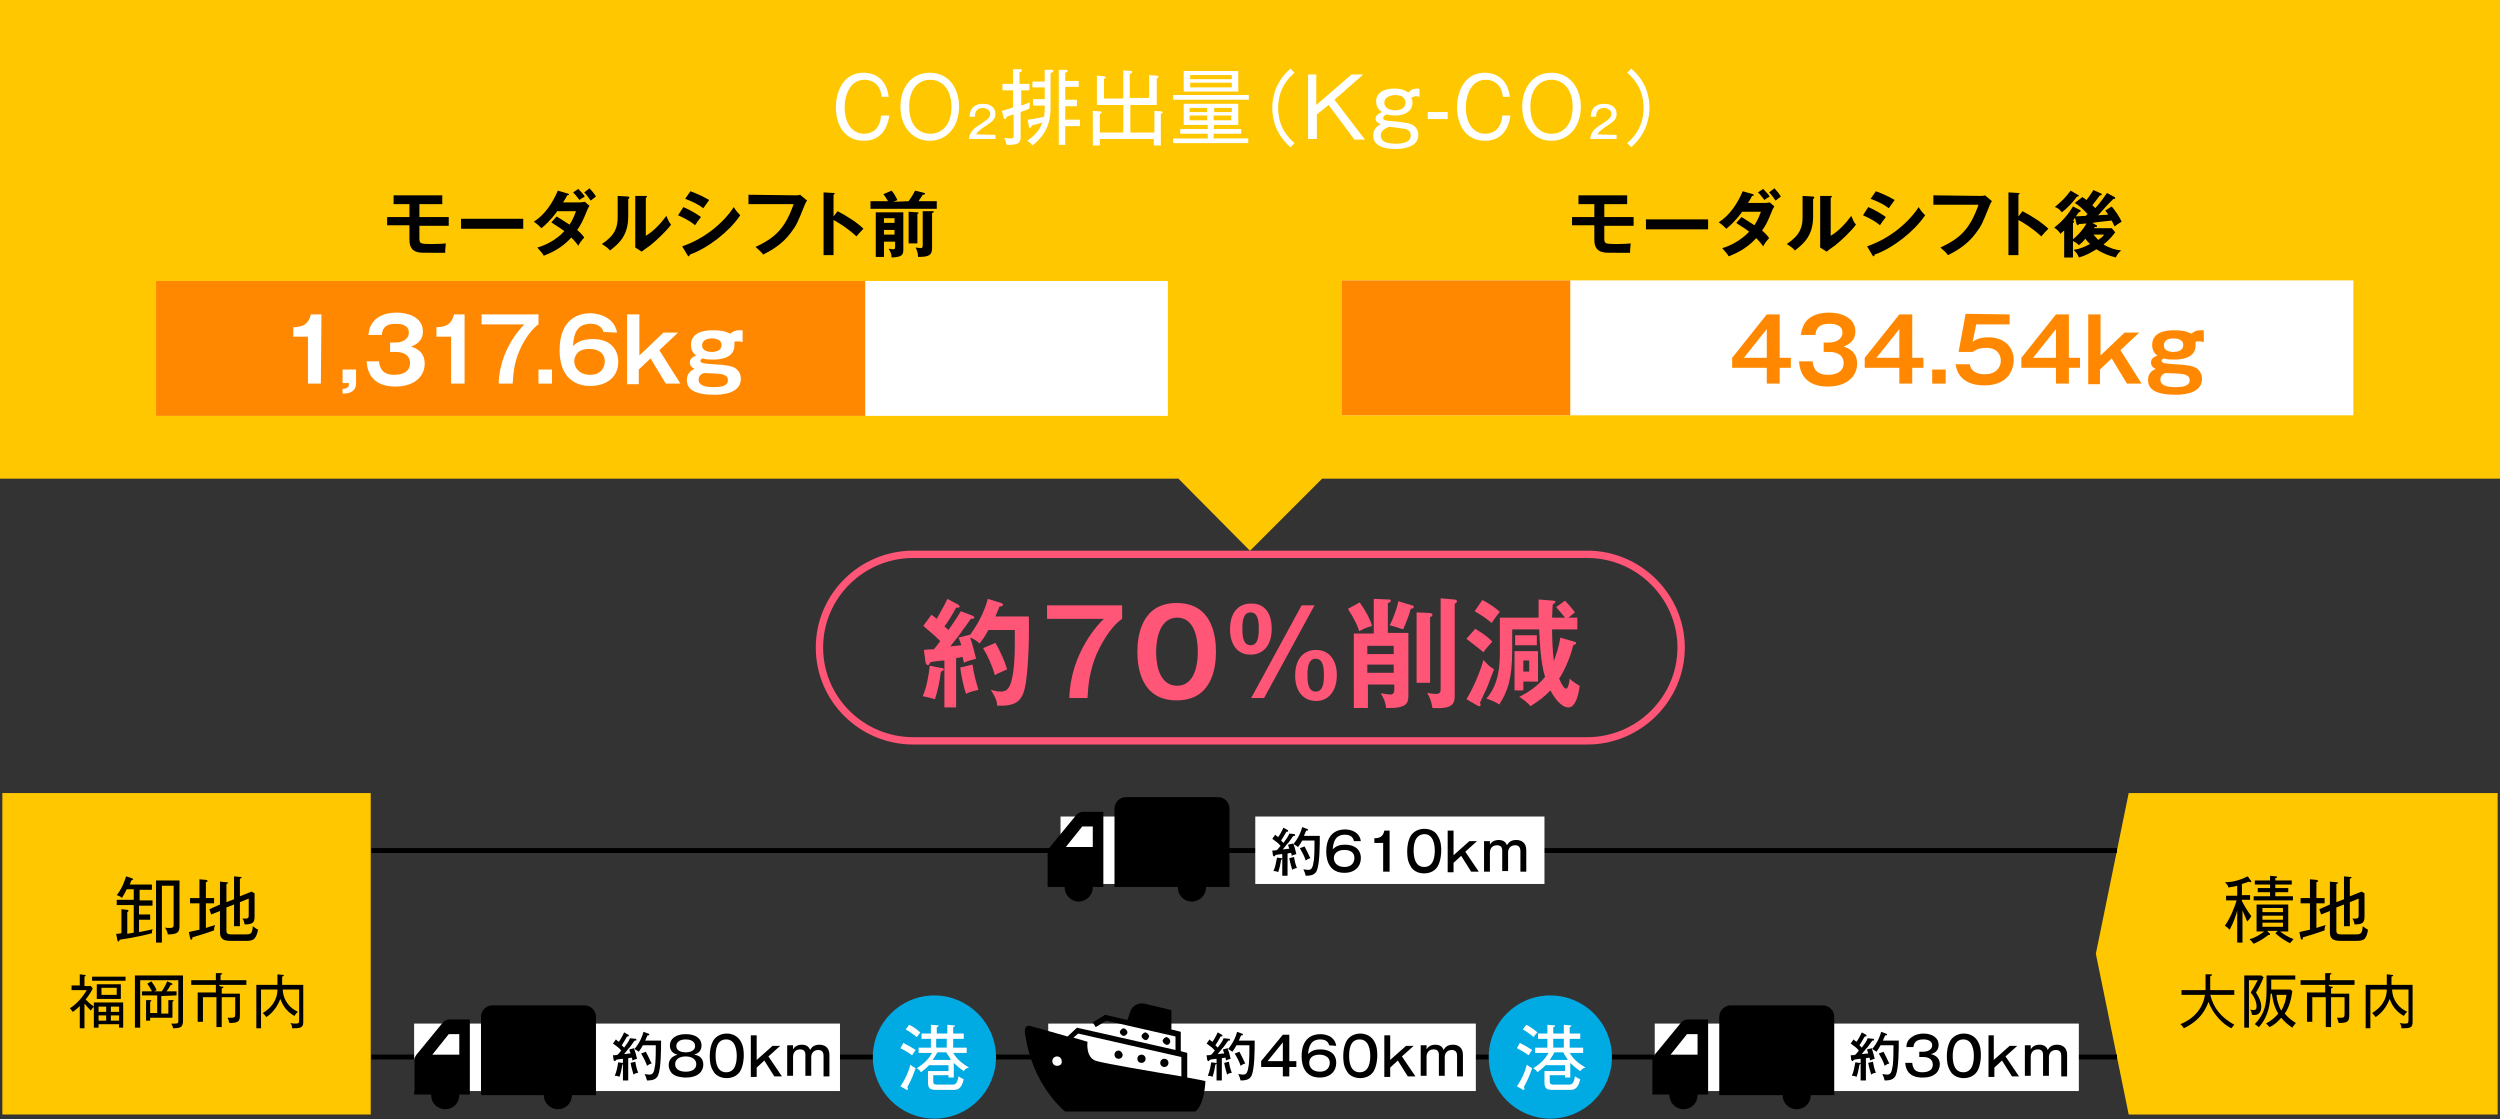 <?xml version="1.0" encoding="utf-8"?>
<!-- Generator: Adobe Illustrator 27.5.0, SVG Export Plug-In . SVG Version: 6.00 Build 0)  -->
<svg version="1.1" id="レイヤー_1" xmlns="http://www.w3.org/2000/svg" xmlns:xlink="http://www.w3.org/1999/xlink" x="0px"
	 y="0px" viewBox="0 0 426.2 190.8" style="enable-background:new 0 0 426.2 190.8;" xml:space="preserve">
<rect x="0" y="0" width="426.2" height="190.8" fill="#333333" stroke="none"/>
<style type="text/css">
	.st0{fill:#FFC700;}
	.st1{fill:none;stroke:#000000;stroke-width:0.835;stroke-miterlimit:10;}
	.st2{fill:#FFFFFF;}
	.st3{fill:#FF5577;}
	.st4{fill:#00AAE3;}
	.st5{fill:#FF8800;}
	.st6{fill:none;stroke:#FF5577;stroke-width:1.253;stroke-miterlimit:10;}
</style>
<rect x="0.4" y="135.2" class="st0" width="62.8" height="54.8"/>
<polygon class="st0" points="425.8,190 362.9,190 357.3,162.6 362.9,135.2 425.8,135.2 "/>
<g>
	<line class="st1" x1="63.3" y1="145" x2="360.9" y2="145"/>
	<rect x="180.8" y="139.2" class="st2" width="27.5" height="11.5"/>
	<rect x="214" y="139.2" class="st2" width="49.3" height="11.5"/>
</g>
<g>
	<g>
		<polygon class="st0" points="0,0 0,81.6 200.9,81.6 213.1,93.9 225.4,81.6 426.2,81.6 426.2,0 		"/>
	</g>
</g>
<g>
	<path d="M71.5,37h5v1.5h-5v2.1c0,0.9,0.1,1,1.9,1c0.3,0,1.7,0,2.6-0.1c0,0.4-0.1,0.8-0.1,1.2c0,0.2,0,0.2,0,0.4c-4,0-4.3,0-4.6-0.1
		c-1.5-0.3-1.5-1.6-1.5-2.3v-2.3H66V37h3.8v-2.2h-2.7v-1.5h8.3v1.5h-3.9C71.5,34.8,71.5,37,71.5,37z"/>
	<path d="M89.2,37.3V39H78.6v-1.7H89.2z"/>
	<path d="M94.9,36.9c0.6,0.4,1.3,0.8,2.2,1.4c0.7-1.1,0.9-1.8,1.1-2.3H95c-0.2,0.3-1.3,1.8-2.7,2.9c-0.5-0.5-0.7-0.7-1.3-1.1
		c1.9-1.2,3.2-3.2,4.1-5.3l1.7,0.5c0.1,0,0.2,0.1,0.2,0.1c0,0.2-0.2,0.2-0.3,0.2c-0.2,0.4-0.4,0.7-0.7,1.2h2.9
		c0.4,0,0.7-0.1,0.8-0.1l0.8,0.7c-0.1,0.1-0.2,0.3-0.3,0.5c-0.9,2.2-1.1,2.6-1.8,3.6c0.8,0.7,1,1,1.2,1.3c-0.4,0.4-0.9,1.1-1,1.4
		c-0.3-0.4-0.6-0.8-1.2-1.4c-1.7,1.9-3.7,2.7-4.7,3.1c-0.2-0.4-0.5-0.7-1.1-1.4c1.2-0.3,3.3-1.3,4.6-2.8c-0.9-0.7-1.7-1.1-2.2-1.5
		L94.9,36.9z M98.6,32.2c0.3,0.4,0.8,0.8,1.1,1.3c-0.3,0.2-0.7,0.4-0.9,0.6c-0.6-0.8-0.9-1.1-1.1-1.3L98.6,32.2z M100.5,32.1
		c0.2,0.2,0.9,1,1.1,1.4c-0.1,0.1-0.8,0.6-0.9,0.7c-0.7-1-0.8-1.1-1.1-1.4L100.5,32.1z"/>
	<path d="M107,33.5c0.1,0,0.3,0,0.3,0.2c0,0.1-0.1,0.2-0.2,0.2v3c0,3.1-1.4,4.5-3.1,5.8c-0.2-0.2-0.4-0.5-1.4-1.1
		c2.3-1.5,2.7-2.9,2.7-4.6v-3.6L107,33.5z M110.1,33.4c0.1,0,0.2,0,0.2,0.1s-0.1,0.2-0.2,0.2v6.5c1.5-0.9,2.7-2.3,3.5-3.4
		c0.3,0.7,0.4,1,0.8,1.5c-0.8,1.1-2.4,2.6-3.5,3.5c-1,0.7-1.1,0.8-1.5,1.1l-1.1-0.7c0-0.3,0-0.6,0-1v-7.8L110.1,33.4z"/>
	<path d="M116.5,35.3c1,0.4,2.5,1.3,3,1.7c-0.4,0.5-0.9,1.2-1,1.4c-1.2-1-2.5-1.5-2.9-1.7L116.5,35.3z M116.3,42
		c4-1.4,7.1-4.1,8.8-6.7c0.1,0.2,0.4,0.7,1.1,1.4c-1.9,2.8-5.5,5.6-8.6,6.7c0,0.1-0.1,0.3-0.2,0.3s-0.1-0.1-0.2-0.2L116.3,42z
		 M117.7,32.6c1.3,0.5,2.2,0.9,3.2,1.5c-0.2,0.3-0.8,1.1-1,1.4c-0.9-0.7-2-1.2-3.1-1.6L117.7,32.6z"/>
	<path d="M135.6,33.3c0.2,0,0.6,0,0.8-0.1l1.2,1c-0.2,0.2-0.2,0.3-0.4,0.7c-1.2,3-1.4,3.5-2.4,4.8c-1.4,1.9-3.3,3-4.7,3.7
		c-0.3-0.4-0.7-0.8-1.3-1.3c3.2-1.5,5-3,6.5-7.3h-7.7v-1.6L135.6,33.3L135.6,33.3z"/>
	<path d="M142.8,36c1.7,0.9,3.4,2,4.4,3c-0.5,0.5-0.7,0.7-1.2,1.3c-1.5-1.4-3-2.3-3.9-2.8v6h-1.7V32.8l1.7,0.1c0.1,0,0.2,0,0.2,0.1
		s-0.2,0.2-0.2,0.2v3.7L142.8,36z"/>
	<path d="M154.9,34.3c0.1-0.1,0.7-1,1.1-1.8l1.6,0.4c0.1,0,0.1,0.1,0.1,0.1c0,0.2-0.3,0.2-0.4,0.2c-0.2,0.4-0.5,0.7-0.7,1.1h3.1v1.3
		h-11.3v-1.3h3c-0.1-0.1-0.4-0.7-0.8-1.2l1.4-0.6c0.5,0.6,0.7,1,1,1.6l-0.7,0.3L154.9,34.3L154.9,34.3z M150.7,41.1v2.7h-1.4v-7.6
		h4.7v6.4c0,1-0.4,1.2-2,1.3c0-0.6-0.2-1-0.5-1.5c0.2,0,0.6,0.1,0.7,0.1c0.3,0,0.4,0,0.4-0.5v-0.8h-1.9V41.1z M152.5,38v-0.8h-1.8
		V38H152.5z M152.5,40v-0.8h-1.8V40H152.5z M156.4,36.2c0.1,0,0.2,0,0.2,0.1s-0.1,0.1-0.2,0.2v5h-1.5v-5.4L156.4,36.2z M159,36
		c0.1,0,0.2,0,0.2,0.1s0,0.1-0.3,0.2v6c0,1.3-0.7,1.5-2.4,1.5c0-0.5-0.1-1-0.4-1.6c0.2,0,0.7,0.1,0.8,0.1c0.2,0,0.4,0,0.4-0.4V36
		H159z"/>
</g>
<g>
	<path class="st3" d="M160.6,113.9c0.2,0,0.3,0.1,0.3,0.2c0,0.2-0.2,0.3-0.5,0.4c-0.2,1.7-0.5,3.1-1,4.7c-0.7-0.2-1.4-0.4-2.1-0.5
		c0.7-1.5,1.1-4,1.2-5.2L160.6,113.9z M165.9,105c0.1,0.1,0.2,0.2,0.2,0.3c0,0.2-0.3,0.2-0.6,0.2c-0.2,0.3-1.1,1.6-1.3,1.8
		c-0.3,0.5-1,1.4-2.2,2.9c0.3,0,1.6-0.2,1.9-0.2c-0.3-0.9-0.4-1.1-0.5-1.3l2-0.5c1.9-2.6,2.7-4.9,3-6.1l2.3,0.7
		c0.2,0.1,0.3,0.2,0.3,0.3c0,0.2-0.3,0.3-0.6,0.3c-0.4,1-0.6,1.4-0.7,1.7h5.7c0.1,5-0.2,10.1-0.7,12.3c-0.6,2.3-1.7,3-4.7,2.9
		c0-0.4-0.1-1.2-1.1-2.7c0.3,0.1,1.1,0.3,1.7,0.3c1.2,0,1.7-0.7,2.1-3.1c0.4-2.5,0.3-6.1,0.3-7.4h-4.5c-0.6,1.1-0.8,1.4-1.5,2.3
		c-0.4-0.4-1-0.8-1.6-1c0.4,1.2,0.8,2.7,1,3.6c-1.1,0.3-1.5,0.4-2.1,0.7c0-0.3-0.1-0.5-0.2-1l-1.1,0.2v8.4h-2v-8
		c-0.4,0-2.1,0.2-2.4,0.3c-0.1,0.2-0.2,0.5-0.4,0.5s-0.3-0.2-0.4-0.4l-0.3-2.2c0.7-0.1,1-0.1,1.7-0.1c0.5-0.6,0.8-1,1.1-1.4
		c-0.8-0.8-1-1-2.9-2.6l1.4-1.9c0.5,0.4,0.7,0.5,0.9,0.7c1.2-2.1,1.6-2.9,1.8-3.4l1.9,1c0.1,0.1,0.2,0.2,0.2,0.3
		c0,0.2-0.2,0.2-0.6,0.2c-0.7,1.3-1.5,2.6-2,3.2c0.1,0.1,0.3,0.2,0.7,0.6c1.4-2,1.7-2.5,2.1-3.2L165.9,105z M165.8,113.3
		c0.2,1.5,0.5,2.6,1,4.3c-0.3,0.1-1.5,0.3-2.1,0.7c-0.3-0.8-0.8-2.8-1-4.5L165.8,113.3z M169.7,109.6c0.9,1.6,1.5,2.9,2,4.5
		c-1.5,0.7-1.8,0.8-2.1,1c-0.4-1.5-1.2-3.3-2-4.6L169.7,109.6z"/>
	<path class="st3" d="M191.3,103.2v2.3c-2.2,1.5-3.8,4.8-4.3,5.9c-1.3,3-1.5,5.6-1.6,7.6h-3.1c0.2-7.8,5.2-12.9,5.9-13.5h-9.7v-2.3
		H191.3z"/>
	<path class="st3" d="M207.3,111.1c0,2.8-0.7,8.3-6.7,8.3s-6.7-5.5-6.7-8.3c0-2.7,0.7-8.3,6.7-8.3
		C206.6,102.8,207.3,108.3,207.3,111.1z M197.1,111.1c0,0.9,0,5.8,3.6,5.8c3.5,0,3.5-5,3.5-5.8s0-5.8-3.5-5.8
		S197.1,110.2,197.1,111.1z"/>
	<path class="st3" d="M216.8,107.2c0,2.9-1.5,4.4-3.6,4.4c-2.4,0-3.5-1.9-3.5-4.3c0-3.2,1.7-4.4,3.5-4.4
		C215.4,102.8,216.8,104.3,216.8,107.2z M211.8,107.2c0,1.2,0.1,2.8,1.4,2.8s1.4-1.6,1.4-2.8c0-1.2-0.1-2.8-1.4-2.8
		S211.8,106,211.8,107.2z M224.1,103.2l-8.6,15.8h-2.2l8.6-15.8H224.1z M227.9,115.1c0,2.8-1.5,4.4-3.5,4.4c-2.4,0-3.6-1.9-3.6-4.3
		c0-3.2,1.7-4.4,3.6-4.4C226.4,110.8,227.9,112.3,227.9,115.1z M222.9,115.1c0,1.2,0.1,2.8,1.4,2.8s1.4-1.6,1.4-2.8
		c0-1.2-0.1-2.8-1.4-2.8C223,112.3,222.9,113.9,222.9,115.1z"/>
	<path class="st3" d="M231.8,102.7c0.8,1.1,1.8,2.8,2.1,4c-1,0.3-1.4,0.5-2.2,0.9c-0.2-0.8-0.7-1.9-1.9-3.8L231.8,102.7z M240.1,108
		v10.6c0,1.3-0.3,2.2-3.8,2.1c-0.1-1.1-0.4-1.6-0.9-2.5c0.3,0,1.1,0.2,1.6,0.2c0.2,0,0.7,0,0.7-0.8v-0.9h-4.5v4h-2.4V108h3.4v-5.9
		l2.6,0.1c0.1,0,0.3,0,0.3,0.2s-0.1,0.3-0.5,0.4v5.1h3.5L240.1,108L240.1,108z M233.1,111.5h4.5v-1.4h-4.5V111.5z M237.6,113.3h-4.5
		v1.4h4.5V113.3z M240.7,103.2c0.2,0,0.3,0.1,0.3,0.3c0,0.2-0.1,0.2-0.5,0.3c-0.2,0.9-1,2.9-1.3,3.5c-1.1-0.4-1.2-0.4-2.3-0.7
		c0.6-1,1.4-3.4,1.5-4.1L240.7,103.2z M243.7,104.5c0.2,0,0.5,0.1,0.5,0.3c0,0.2-0.1,0.3-0.4,0.4v11.2h-2.3v-12L243.7,104.5z
		 M247.9,102.2c0.2,0,0.5,0.1,0.5,0.3c0,0.2-0.3,0.4-0.4,0.4v15.7c0,1.5-0.5,2.3-3.8,2.1c-0.1-0.4-0.1-1.2-0.9-2.6
		c0.7,0.2,1.5,0.2,1.6,0.2c0.7,0,0.7-0.5,0.7-1V102L247.9,102.2z"/>
	<path class="st3" d="M250,119.2c1.1-1.8,2.3-4.5,2.9-6.7c0.6,0.7,1.1,1.2,1.8,1.6c-0.2,0.5-1,2.6-1.1,2.9s-1.1,2.3-1.3,2.8
		c0.1,0.2,0.1,0.3,0.1,0.4c0,0.2-0.1,0.2-0.2,0.2c-0.1,0-0.2-0.1-0.3-0.1L250,119.2z M251.5,107.2c1.7,1,2.6,1.8,2.9,2.2
		c-0.3,0.3-1.2,1.3-1.5,1.8c-0.8-0.7-2.3-1.8-2.9-2.3L251.5,107.2z M252.7,102.3c1.1,0.5,2.3,1.4,3,2c-0.3,0.3-1.2,1.6-1.4,1.9
		c-1.1-0.9-1.7-1.3-2.9-2L252.7,102.3z M268.4,109.4c0.2,0.1,0.3,0.1,0.3,0.2c0,0.2-0.2,0.3-0.5,0.4c-0.4,1.8-1.4,4.2-2.4,5.7
		c0.3,0.7,0.8,1.7,1.2,1.7c0.4,0,0.6-1.5,0.6-1.7c0.6,0.6,1.3,1,1.7,1.2c-0.1,1.1-0.6,3.7-1.9,3.7c-1.4,0-2.6-2-3.1-2.9
		c-1,1.1-2,1.8-3.4,2.7c-0.4-0.6-1.4-1.3-1.9-1.6c1.6-0.8,3.1-1.8,4.4-3.4c-0.8-2.6-0.9-6.2-1-8.1h-4.6v3.5c0,5-0.8,7.1-2.2,9.3
		c-0.6-0.4-1.5-0.8-2.2-1c2.2-2.5,2.3-5.8,2.3-8.1v-5.7h6.6c0-1.6,0-2.2,0-3.1l2.5,0.2c0.2,0,0.4,0.1,0.4,0.2s-0.3,0.3-0.5,0.5
		c0,0.7-0.1,1.6-0.1,2.2h2.2c-0.2-0.3-1-1.2-1.5-1.8l1.5-1.1c0.4,0.4,1.2,1.3,1.7,2c-0.4,0.3-1,0.8-1.1,0.9h1.5v2h-4.3
		c0,1.5,0.1,3.9,0.3,5.4c0.3-0.8,0.9-2.5,1.1-4L268.4,109.4z M262.2,116.2h-2.5v1.5h-1.5V111h4V116.2z M262,110h-3.7v-1.7h3.7V110z
		 M260.7,112.6h-1v1.9h1V112.6z"/>
</g>
<g>
	<path d="M273.5,37h5v1.5h-5v2.1c0,0.9,0.1,1,1.9,1c0.3,0,1.7,0,2.6-0.1c0,0.4-0.1,0.8-0.1,1.2c0,0.2,0,0.2,0,0.4
		c-4,0-4.3,0-4.6-0.1c-1.5-0.3-1.5-1.6-1.5-2.3v-2.3H268V37h3.8v-2.2h-2.7v-1.5h8.3v1.5h-3.9L273.5,37L273.5,37z"/>
	<path d="M291.2,37.4v1.7h-10.6v-1.7H291.2z"/>
	<path d="M296.9,37c0.6,0.4,1.3,0.8,2.2,1.4c0.7-1.1,0.9-1.8,1.1-2.3H297c-0.2,0.3-1.3,1.8-2.7,2.9c-0.5-0.5-0.7-0.7-1.3-1.1
		c1.9-1.2,3.2-3.2,4.1-5.3l1.7,0.5c0.1,0,0.2,0.1,0.2,0.1c0,0.2-0.2,0.2-0.3,0.2c-0.2,0.4-0.4,0.7-0.7,1.2h2.9
		c0.4,0,0.7-0.1,0.8-0.1l0.8,0.7c-0.1,0.1-0.2,0.3-0.3,0.5c-0.9,2.2-1.1,2.6-1.8,3.6c0.8,0.7,1,1,1.2,1.3c-0.4,0.4-0.9,1.1-1,1.4
		c-0.3-0.4-0.6-0.8-1.2-1.4c-1.7,1.9-3.7,2.7-4.7,3.1c-0.2-0.4-0.5-0.7-1.1-1.4c1.2-0.3,3.2-1.3,4.6-2.8c-0.9-0.7-1.7-1.1-2.2-1.5
		L296.9,37z M300.6,32.2c0.3,0.4,0.8,0.8,1.1,1.3c-0.3,0.2-0.7,0.4-0.9,0.6c-0.6-0.8-0.9-1.1-1.1-1.3L300.6,32.2z M302.5,32.1
		c0.2,0.2,0.9,1,1.1,1.4c-0.1,0.1-0.8,0.6-0.9,0.7c-0.7-1-0.8-1.1-1.1-1.4L302.5,32.1z"/>
	<path d="M309,33.5c0.1,0,0.3,0,0.3,0.2c0,0.1-0.1,0.2-0.2,0.2v3c0,3.1-1.4,4.5-3.1,5.8c-0.2-0.2-0.4-0.5-1.4-1.1
		c2.3-1.5,2.7-2.9,2.7-4.6v-3.6L309,33.5z M312.1,33.4c0.1,0,0.2,0,0.2,0.1s-0.1,0.2-0.2,0.2v6.5c1.5-0.9,2.7-2.3,3.5-3.4
		c0.3,0.7,0.4,1,0.8,1.5c-0.8,1.1-2.4,2.6-3.5,3.5c-1,0.7-1.1,0.8-1.5,1.1l-1.1-0.7c0-0.3,0-0.6,0-1v-7.8L312.1,33.4z"/>
	<path d="M318.5,35.3c1,0.4,2.5,1.3,3,1.7c-0.4,0.5-0.9,1.2-1,1.4c-1.2-1-2.5-1.5-2.9-1.7L318.5,35.3z M318.3,42
		c4-1.4,7.1-4.1,8.8-6.7c0.1,0.2,0.4,0.7,1.1,1.4c-1.9,2.8-5.5,5.6-8.6,6.7c0,0.1-0.1,0.3-0.2,0.3s-0.1-0.1-0.2-0.2L318.3,42z
		 M319.8,32.6c1.3,0.5,2.2,0.9,3.2,1.5c-0.2,0.3-0.8,1.1-1,1.4c-0.9-0.7-2-1.2-3.1-1.6L319.8,32.6z"/>
	<path d="M337.6,33.4c0.2,0,0.6,0,0.8-0.1l1.2,1c-0.2,0.2-0.2,0.3-0.4,0.7c-1.2,3-1.4,3.5-2.4,4.8c-1.4,1.9-3.3,3-4.7,3.7
		c-0.3-0.4-0.7-0.8-1.3-1.3c3.2-1.5,5-3,6.5-7.3h-7.7v-1.6L337.6,33.4L337.6,33.4z"/>
	<path d="M344.8,36c1.7,0.9,3.4,2,4.4,3c-0.5,0.5-0.7,0.7-1.2,1.3c-1.5-1.4-3-2.3-3.9-2.8v6h-1.7V32.8l1.7,0.1c0.1,0,0.2,0,0.2,0.1
		s-0.2,0.2-0.2,0.2v3.7L344.8,36z"/>
	<path d="M354.6,35.8c0.1,0,0.1,0.1,0.1,0.2c0,0.1-0.1,0.1-0.3,0.2c-0.2,0.2-0.8,1.2-1,1.4c0.1,0,0.2,0.1,0.2,0.2
		c0,0.1-0.1,0.2-0.2,0.2v5.9h-1.5v-4.6c-0.4,0.3-0.5,0.4-0.6,0.6c-0.1-0.2-0.5-0.7-1.1-1.1c1.6-1.2,2.6-2.6,3.2-3.6L354.6,35.8z
		 M354.2,33.2c0.1,0,0.2,0.1,0.2,0.2c0,0.1-0.2,0.1-0.3,0.1c-0.9,1.2-1.7,2-2.6,2.7c-0.3-0.4-0.7-0.8-1.2-0.9c1.2-1,1.9-1.7,2.7-2.8
		L354.2,33.2z M355,33.6c0.3,0.2,0.5,0.3,0.7,0.5c0.1-0.1,0.7-0.9,1.2-1.7l1.3,0.6c0.1,0,0.1,0.1,0.1,0.2c0,0.1-0.1,0.1-0.3,0.1
		c-0.2,0.3-1.1,1.4-1.3,1.7c0.3,0.3,0.5,0.4,0.5,0.5c0.8-0.9,1.6-2,2-2.6l1.3,0.7c0.1,0,0.1,0.1,0.1,0.2c0,0.1-0.1,0.1-0.1,0.1h-0.2
		c-0.2,0.2-0.3,0.3-0.8,0.8c-0.2,0.2-1.2,1.3-1.8,2c0.2,0,1.6-0.1,1.7-0.1c-0.2-0.3-0.3-0.5-0.5-0.7l1.1-0.7
		c0.6,0.7,1.3,1.7,1.7,2.6c-0.7,0.4-0.8,0.5-1.2,0.8c-0.1-0.2-0.2-0.4-0.5-1c-0.7,0.1-2.2,0.2-3.3,0.4l0.7,0.4
		c0.1,0,0.1,0.1,0.1,0.2s-0.1,0.1-0.2,0.1h-0.2c0,0.1-0.1,0.1-0.1,0.2h3l0.6,0.7c-0.3,0.4-0.8,1.1-2,2.1c1.1,0.6,2,0.9,3,1
		c-0.6,0.6-0.6,0.6-0.9,1.2c-1.2-0.3-2.4-0.8-3.3-1.4c-1,0.6-1.9,1.1-3,1.4c-0.2-0.6-0.4-0.8-0.9-1.3c1.3-0.2,2-0.6,2.8-1
		c-0.3-0.3-0.6-0.6-0.8-0.9c-0.3,0.4-0.7,0.8-1.1,1.1c-0.4-0.4-0.7-0.6-1.3-0.8c0.9-0.6,2-1.8,2.6-2.9c-0.2,0-1.2,0.1-1.3,0.1
		c0,0.1-0.1,0.2-0.2,0.2s-0.1-0.1-0.2-0.2l-0.3-1.3c0.4,0,1.5-0.1,1.9-0.1c0,0,0.2-0.3,0.3-0.3c-1-1.1-1.7-1.6-2.2-1.9L355,33.6z
		 M356.9,40c0.3,0.3,0.5,0.6,0.8,0.9c0.6-0.4,0.8-0.6,1-0.9H356.9z"/>
</g>
<g>
	<path class="st2" d="M150.3,16.5c-0.2-2.3-1.8-2.9-2.9-2.9c-2.3,0-3.4,2.3-3.4,4.7c0,3.1,1.6,4.5,3.3,4.5c0.8,0,2.7-0.3,2.9-3.1
		h1.4c-0.1,0.9-0.7,4.3-4.3,4.3c-3.4,0-4.8-2.8-4.8-5.7s1.4-5.9,4.7-5.9c0.5,0,3.8,0,4.3,4.1H150.3z"/>
	<path class="st2" d="M163.5,18.2c0,3.3-2,5.8-5,5.8s-5-2.5-5-5.8c0-3.2,1.8-5.8,5-5.8C161.8,12.4,163.5,15.1,163.5,18.2z M155,18.2
		c0,3.2,1.7,4.6,3.6,4.6c1.7,0,3.6-1.2,3.6-4.6c0-3.2-1.8-4.6-3.6-4.6S155,14.9,155,18.2z"/>
	<path class="st2" d="M169.7,23v0.7h-4.5c0.1-1.1,0.6-1.7,1.9-2.5c1.3-0.9,1.7-1.1,1.7-1.8c0-0.9-1.1-1-1.2-1c-1.3,0-1.4,1-1.4,1.5
		h-0.9c0-0.5,0.1-2.2,2.3-2.2c1.2,0,2.1,0.6,2.1,1.7c0,0.9-0.5,1.3-1.4,1.9c-0.8,0.5-1.6,1.1-1.9,1.6L169.7,23L169.7,23z"/>
	<path class="st2" d="M174.1,15.5V18c0.8-0.3,1.2-0.4,1.5-0.6c0,0.1-0.1,0.6-0.1,1.1c-0.2,0.1-0.6,0.3-1.5,0.6v4.3
		c0,1.2-0.8,1.3-2.4,1.3c-0.1-0.5-0.2-0.8-0.4-1.2c0.5,0.1,0.9,0.1,1,0.1c0.6,0,0.6-0.1,0.6-0.6v-3.5c-0.4,0.1-1.1,0.4-1.2,0.4
		c0,0.2-0.1,0.4-0.3,0.4s-0.2-0.2-0.2-0.2l-0.3-1.2c0.7-0.2,1.2-0.3,1.9-0.6v-2.9h-1.8v-1.1h1.8v-2.5h1.2c0.2,0,0.3,0,0.3,0.2
		s-0.2,0.3-0.4,0.3v2h1.7v1.1h-1.4L174.1,15.5L174.1,15.5z M179.1,12.5v5.7c0,1.8-0.2,4.4-3.1,6.6c-0.3-0.5-0.8-0.7-0.9-0.8
		c1.7-1.1,2.3-2.3,2.6-3.1c-0.7,0.2-1.1,0.3-1.8,0.5c-0.1,0.2-0.1,0.4-0.3,0.4s-0.2-0.2-0.2-0.3l-0.2-1.1c1.1-0.1,2.3-0.4,2.8-0.5
		c0.1-0.7,0.1-1.1,0.1-1.6V18h-2v-1.1h2v-2H176v-1h2.1v-2h1.1c0.2,0,0.4,0,0.4,0.2C179.5,12.3,179.3,12.4,179.1,12.5z M181.6,21.5
		v3.2h-1.1V11.9h1.1c0.3,0,0.4,0,0.4,0.2s-0.1,0.2-0.4,0.3v1.4h2.3v1h-2.3V17h2v1.1h-2v2.3h2.5v1.1H181.6z"/>
	<path class="st2" d="M197.9,19.4v5.4h-1.2v-1.1h-9.2v1.1h-1.2v-5.9l1.3,0.1c0.1,0,0.2,0.1,0.2,0.2s-0.1,0.2-0.3,0.2v3.2h4v-4.7H187
		v-5l1.2,0.1c0.1,0,0.3,0.1,0.3,0.2c0,0.1-0.1,0.2-0.3,0.2v3.4h3.3V12l1.3,0.1c0.1,0,0.2,0,0.2,0.2c0,0.1-0.1,0.2-0.4,0.3v4.1h3.3
		v-3.9l1.3,0.1c0.1,0,0.3,0,0.3,0.2s-0.2,0.2-0.3,0.3v4.5h-4.5v4.7h4.1v-3.7L198,19c0.1,0,0.2,0.1,0.2,0.2
		C198.2,19.3,198.1,19.3,197.9,19.4z"/>
	<path class="st2" d="M212.9,16.2V17H200v-0.8H212.9z M206.9,22h4.7v0.8h-4.7v0.8h5.9v0.8H200v-0.8h5.9v-0.8h-4.7V22h4.7v-0.7h-4.1
		v-3.6h9.3v3.6H207L206.9,22L206.9,22z M211.1,12.1v3.5h-9.3v-3.5H211.1z M205.8,19.1v-0.7h-3v0.7H205.8z M202.8,19.7v0.8h3v-0.8
		H202.8z M210,13.5v-0.7h-7.1v0.7H210z M202.9,14.1v0.8h7.1v-0.8H202.9z M210,19.1v-0.7h-3v0.7H210z M206.9,19.7v0.8h3v-0.8H206.9z"
		/>
	<path class="st2" d="M220.7,12.4c-0.8,0.7-2.8,2.5-2.8,6s2,5.3,2.8,6l-0.7,0.7c-2.9-2.5-3.1-5.5-3.1-6.7c0-1.2,0.2-4.2,3.1-6.7
		L220.7,12.4z"/>
	<path class="st2" d="M224.4,12.7v5.2l6-5.2h2l-4.9,4.3l5.2,6.8h-1.8l-4.4-5.9l-2,1.6v4.2H223v-11C223,12.7,224.4,12.7,224.4,12.7z"
		/>
	<path class="st2" d="M242,16.5c-0.1,0-0.3-0.1-0.5-0.1c-0.5,0-0.7,0.2-0.9,0.3c0.1,0.2,0.2,0.4,0.2,0.8c0,1.4-1.2,2.2-3,2.2
		c-0.4,0-1.1-0.1-1.4-0.2c-0.2,0.1-0.6,0.3-0.6,0.6c0,0.4,0.4,0.5,2.1,0.6c1.7,0.2,2.5,0.3,3.1,0.7c0.5,0.4,0.8,0.9,0.8,1.6
		c0,2.4-3.4,2.4-3.9,2.4c-1.7,0-3.8-0.4-3.8-2.3c0-0.2,0-1.4,1.3-1.9c-0.4-0.2-0.9-0.4-0.9-1c0-0.3,0.2-0.7,1.1-1.1
		c-0.3-0.2-1-0.7-1-1.8c0-1.4,1.2-2.2,3.1-2.2c1.4,0,2,0.4,2.4,0.7c0.1-0.2,0.6-0.7,1.5-0.7c0.2,0,0.3,0,0.4,0.1L242,16.5L242,16.5z
		 M235.4,23.1c0,0.9,0.7,1.4,2.6,1.4c1,0,2.5-0.2,2.5-1.4c0-0.8-0.6-1-0.8-1.1c-0.5-0.1-2.3-0.3-2.9-0.4
		C236.2,21.9,235.4,22.2,235.4,23.1z M236,17.5c0,1.2,1.5,1.3,1.8,1.3c0.2,0,1.8,0,1.8-1.3c0-0.8-0.6-1.3-1.8-1.3
		C236.6,16.3,236,16.8,236,17.5z"/>
	<path class="st2" d="M246.8,20.3h-3.4v-1.2h3.4V20.3z"/>
	<path class="st2" d="M256.2,16.5c-0.2-2.3-1.8-2.9-2.9-2.9c-2.3,0-3.4,2.3-3.4,4.7c0,3.1,1.6,4.5,3.3,4.5c0.8,0,2.7-0.3,2.9-3.1
		h1.4c-0.1,0.9-0.7,4.3-4.3,4.3c-3.4,0-4.8-2.8-4.8-5.7s1.4-5.9,4.7-5.9c0.5,0,3.8,0,4.3,4.1H256.2z"/>
	<path class="st2" d="M269.5,18.2c0,3.3-2,5.8-5,5.8s-5-2.5-5-5.8c0-3.2,1.8-5.8,5-5.8C267.7,12.4,269.5,15.1,269.5,18.2z
		 M260.9,18.2c0,3.2,1.7,4.6,3.6,4.6c1.7,0,3.6-1.2,3.6-4.6c0-3.2-1.8-4.6-3.6-4.6C262.7,13.6,260.9,14.9,260.9,18.2z"/>
	<path class="st2" d="M275.6,23v0.7h-4.5c0.1-1.1,0.6-1.7,1.9-2.5c1.3-0.9,1.7-1.1,1.7-1.8c0-0.9-1.1-1-1.2-1c-1.3,0-1.4,1-1.4,1.5
		h-0.9c0-0.5,0.1-2.2,2.3-2.2c1.2,0,2.1,0.6,2.1,1.7c0,0.9-0.5,1.3-1.4,1.9c-0.8,0.5-1.6,1.1-1.9,1.6L275.6,23L275.6,23z"/>
	<path class="st2" d="M278.1,25.1l-0.7-0.7c0.8-0.7,2.8-2.5,2.8-6s-2-5.3-2.8-6l0.7-0.7c2.7,2.3,3.1,5,3.1,6.7
		S280.7,22.8,278.1,25.1z"/>
</g>
<g>
	<line class="st1" x1="63.3" y1="180.2" x2="360.9" y2="180.2"/>
	<rect x="178.7" y="174.5" class="st2" width="72.9" height="11.5"/>
	<rect x="282.1" y="174.5" class="st2" width="72.3" height="11.5"/>
	<rect x="70.6" y="174.5" class="st2" width="72.6" height="11.5"/>
</g>
<g>
	<path d="M303.3,186.7h-10.2v-13.4c0-1,0.9-1.9,1.9-1.9h15.8c1,0,1.9,0.9,1.9,1.9v10.4v3h-3.5H303.3z"/>
	<g>
		<g>
			<path d="M287.7,173.8c-0.4,0-0.7,0.2-1,0.4l-4.6,5.6c-0.2,0.3-0.4,0.6-0.4,0.9v5.9h2.4h5.8h1.3v-12.8L287.7,173.8L287.7,173.8z
				 M289.4,179.8h-4.6l2.8-3.5h1.8L289.4,179.8L289.4,179.8z"/>
		</g>
	</g>
	<path d="M289.4,186.7c0,1.4-1.1,2.4-2.4,2.4s-2.4-1.1-2.4-2.4c0-1.3,1.1-2.4,2.4-2.4C288.4,184.2,289.4,185.3,289.4,186.7z"/>
	<path d="M308.7,186.7c0,1.4-1.1,2.4-2.4,2.4c-1.4,0-2.4-1.1-2.4-2.4c0-1.3,1.1-2.4,2.4-2.4C307.6,184.2,308.7,185.3,308.7,186.7z"
		/>
	<path d="M307.5,186.7c0,0.7-0.6,1.3-1.3,1.3c-0.7,0-1.3-0.6-1.3-1.3s0.6-1.3,1.3-1.3C307,185.4,307.5,186,307.5,186.7z"/>
	<path d="M288.3,186.7c0,0.7-0.6,1.3-1.3,1.3c-0.7,0-1.3-0.6-1.3-1.3s0.6-1.3,1.3-1.3C287.7,185.4,288.3,186,288.3,186.7z"/>
</g>
<g>
	<path d="M200.2,151.2H190v-13.4c0-1,0.9-1.9,1.9-1.9h15.8c1,0,1.9,0.9,1.9,1.9v10.4v3h-3.5H200.2z"/>
	<g>
		<g>
			<path d="M184.6,138.4c-0.4,0-0.7,0.2-1,0.4l-4.6,5.6c-0.2,0.3-0.4,0.6-0.4,0.9v5.9h2.4h5.8h1.3v-12.8L184.6,138.4L184.6,138.4z
				 M186.3,144.4h-4.6l2.8-3.5h1.8V144.4z"/>
		</g>
	</g>
	<path d="M186.3,151.3c0,1.3-1.1,2.4-2.4,2.4c-1.3,0-2.4-1.1-2.4-2.4c0-1.4,1.1-2.4,2.4-2.4C185.2,148.8,186.3,149.9,186.3,151.3z"
		/>
	<path d="M205.6,151.3c0,1.3-1.1,2.4-2.4,2.4c-1.4,0-2.4-1.1-2.4-2.4c0-1.4,1.1-2.4,2.4-2.4C204.5,148.8,205.6,149.9,205.6,151.3z"
		/>
	<path d="M204.4,151.3c0,0.7-0.6,1.3-1.3,1.3s-1.3-0.6-1.3-1.3s0.6-1.3,1.3-1.3C203.8,150,204.4,150.6,204.4,151.3z"/>
	<path d="M185.2,151.3c0,0.7-0.6,1.3-1.3,1.3s-1.3-0.6-1.3-1.3s0.6-1.3,1.3-1.3C184.6,150,185.2,150.6,185.2,151.3z"/>
</g>
<g>
	<path d="M92.2,186.7H82v-13.4c0-1,0.9-1.9,1.9-1.9h15.8c1,0,1.9,0.9,1.9,1.9v10.4v3h-3.5H92.2z"/>
	<g>
		<g>
			<path d="M76.6,173.8c-0.4,0-0.7,0.2-1,0.4l-4.6,5.6c-0.2,0.3-0.4,0.6-0.4,0.9v5.9H73h5.8h1.3v-12.8L76.6,173.8L76.6,173.8z
				 M78.3,179.8h-4.6l2.8-3.5h1.8C78.3,176.3,78.3,179.8,78.3,179.8z"/>
		</g>
	</g>
	<path d="M78.3,186.7c0,1.4-1.1,2.4-2.4,2.4c-1.4,0-2.4-1.1-2.4-2.4c0-1.3,1.1-2.4,2.4-2.4C77.2,184.2,78.3,185.3,78.3,186.7z"/>
	<path d="M97.5,186.7c0,1.4-1.1,2.4-2.4,2.4s-2.4-1.1-2.4-2.4c0-1.3,1.1-2.4,2.4-2.4C96.4,184.2,97.5,185.3,97.5,186.7z"/>
	<path d="M96.4,186.7c0,0.7-0.6,1.3-1.3,1.3c-0.7,0-1.3-0.6-1.3-1.3s0.6-1.3,1.3-1.3S96.4,186,96.4,186.7z"/>
	<path d="M77.1,186.7c0,0.7-0.6,1.3-1.3,1.3c-0.7,0-1.3-0.6-1.3-1.3s0.6-1.3,1.3-1.3C76.6,185.4,77.1,186,77.1,186.7z"/>
</g>
<g>
	<path d="M25.9,159.1c-0.7,0.2-3.3,0.8-5.5,1.1c0,0.1-0.1,0.3-0.2,0.3s-0.2-0.1-0.2-0.3l-0.2-1c0.2,0,0.4,0,0.9-0.1V155l0.9,0.1
		c0.3,0,0.3,0.1,0.3,0.2c0,0.1-0.1,0.1-0.2,0.2v3.7c0.1,0,1-0.2,1.1-0.2v-4.7h-2.9v-0.9h2.9v-1.8h-1.2c-0.4,0.9-0.7,1.2-0.8,1.5
		c-0.3-0.3-0.6-0.4-0.9-0.5c0.9-1.1,1.3-2.3,1.6-3.2l0.9,0.3c0.2,0.1,0.3,0.1,0.3,0.2c0,0.1-0.2,0.1-0.3,0.2
		c-0.2,0.4-0.2,0.6-0.3,0.7h3.8v0.9h-2.1v1.8H26v0.9h-2.3v1.5h1.9v0.9h-1.9v2.1c1.7-0.3,1.9-0.4,2.4-0.5
		C26,158.4,25.9,158.6,25.9,159.1z M28.6,159.3c0-0.3-0.2-0.8-0.5-1.2c0.2,0.1,0.4,0.1,0.8,0.1c0.3,0,0.7,0,0.7-0.5V151h-2v9.7h-1
		v-10.6h4v7.8C30.6,158.9,30.3,159.3,28.6,159.3z"/>
	<path d="M36.5,158.6c-1,0.4-2.7,0.9-3.7,1.2c0,0.1,0,0.4-0.2,0.4c-0.1,0-0.1-0.1-0.2-0.3l-0.2-1c0.4-0.1,0.8-0.2,1.8-0.4V154h-1.6
		v-0.9H34v-3.2l1.1,0.1c0.1,0,0.3,0.1,0.3,0.2c0,0.1-0.2,0.2-0.3,0.2v2.7h1.4v0.9h-1.4v4.2c0.9-0.3,1.2-0.4,1.6-0.5
		C36.5,158.1,36.5,158.2,36.5,158.6z M41.7,160.4h-2.4c-1.4,0-1.8-0.5-1.8-1.5v-3.6l-1.5,0.6l-0.3-0.9l1.8-0.8v-3.9l1.1,0.1
		c0.2,0,0.3,0.1,0.3,0.1c0,0.1-0.1,0.1-0.3,0.2v3.1l1.3-0.5v-3.9l1,0.1c0.1,0,0.3,0,0.3,0.1s-0.1,0.1-0.3,0.2v3l2-0.8l0.5,0.3v3.9
		c0,1-0.2,1.4-1.7,1.4c-0.1-0.6-0.2-0.8-0.4-1c0.2,0,0.3,0,0.6,0c0.5,0,0.5-0.2,0.5-0.7v-2.7l-1.5,0.6v4.1h-1v-3.7l-1.3,0.5v3.9
		c0,0.6,0.2,0.7,1,0.7h2.1c1,0,1.3,0,1.4-1.4c0.3,0.2,0.5,0.4,0.9,0.6C43.6,160.4,43,160.4,41.7,160.4z"/>
</g>
<g>
	<path d="M14.4,175.3h-0.8v-3.8c-0.6,0.6-1,0.9-1.2,1c-0.2-0.2-0.3-0.5-0.5-0.6c1.3-0.8,2.3-2.1,2.9-3.1h-2.6V168h1.4v-1.9l0.8,0.1
		c0.1,0,0.2,0,0.2,0.1s-0.1,0.1-0.2,0.2v1.6h1.1l0.3,0.4c-0.1,0.3-0.5,1-1.2,1.9c0.2,0.2,0.7,0.7,1.4,1.2c0,0.1-0.4,0.4-0.5,0.7
		c-0.3-0.3-0.6-0.6-1.1-1.2C14.4,171.1,14.4,175.3,14.4,175.3z M21.4,166.5v0.7h-5.7v-0.7H21.4z M16.8,174.6v0.6H16v-4.3h5v4.3h-0.7
		v-0.6H16.8z M20.6,170.3h-4.1v-2.5h4.1V170.3z M18.1,172.5v-0.9h-1.3v0.9H18.1z M18.1,174v-0.9h-1.3v0.9H18.1z M17.3,168.4v1.2h2.6
		v-1.2H17.3z M20.3,172.5v-0.9h-1.4v0.9H20.3z M18.9,173.1v0.9h1.4v-0.9H18.9z"/>
	<path d="M29.5,175.3c0-0.2-0.1-0.4-0.3-0.8c0.4,0,0.5,0,0.7,0c0.5,0,0.5-0.2,0.5-0.5v-6.9h-6.5v8.1H23v-8.9h8.2v7.7
		C31.2,175.1,30.8,175.3,29.5,175.3z M27.5,169.8v3h1.2v-2.3h0.7c0.1,0,0.2,0,0.2,0.1s-0.1,0.1-0.2,0.2v2.7h-3.8v0.5h-0.7v-3.5h0.7
		c0.1,0,0.2,0,0.2,0.1s-0.1,0.1-0.2,0.2v1.9h1.2v-3h-2.6V169h1.7c-0.1-0.2-0.4-0.8-0.8-1.3l0.7-0.4c0.3,0.4,0.6,0.8,0.9,1.5
		l-0.4,0.2h1.3c0.1-0.2,0.6-0.9,0.9-1.7l0.7,0.3c0.1,0,0.2,0.1,0.2,0.2c0,0.1-0.1,0.1-0.3,0.1c-0.2,0.4-0.4,0.7-0.7,1.1h1.7v0.7
		L27.5,169.8L27.5,169.8z"/>
	<path d="M37.4,168.1l0.4,0.1c0.1,0,0.3,0,0.3,0.1s-0.1,0.1-0.3,0.2v0.9h3.1v3.6c0,1.1-0.2,1.4-1.8,1.4c-0.1-0.4-0.2-0.7-0.3-0.9
		c0.1,0,0.4,0,0.7,0c0.5,0,0.6-0.1,0.6-0.7V170h-2.3v5.1h-0.9V170h-2.3v4.2h-0.9v-5h3.1v-1.3h-4.2v-0.8h4.2v-1.2h0.9
		c0.1,0,0.2,0.1,0.2,0.1c0,0.1-0.2,0.1-0.3,0.2v0.9H42v0.8h-4.6V168.1z"/>
	<path d="M49.8,175.3c0-0.4-0.1-0.6-0.3-0.9c0.4,0.1,0.7,0.1,0.8,0.1c0.5,0,0.7,0,0.7-0.5v-5.3h-2.8c0.1,2,1.3,3.2,2.6,3.8
		c-0.3,0.2-0.4,0.4-0.6,0.7c-1.4-0.8-2-1.8-2.4-2.9c-0.3,0.7-0.9,2.1-2.4,3.1c-0.2-0.3-0.3-0.4-0.6-0.7c2.3-1.4,2.5-3.2,2.5-4h-2.8
		v6.6h-0.8v-7.4h3.6v-1.8l0.9,0.1c0,0,0.2,0,0.2,0.1s-0.1,0.1-0.3,0.2v1.4h3.6v6.4C51.7,175.3,51,175.3,49.8,175.3z"/>
</g>
<g>
	<path d="M383.1,157.1c-0.3-0.7-0.5-1.2-0.8-1.9v5.5h-0.9v-5.5c-0.1,0.5-0.6,2.1-1.3,3.3c-0.3-0.3-0.4-0.4-0.8-0.7
		c1-1.4,1.7-3.3,2-4.3h-1.8v-0.8h1.9V151c-0.6,0.2-1.1,0.2-1.5,0.3c-0.1-0.4-0.3-0.6-0.6-0.9c1.4,0,2.7-0.4,3.9-1l0.5,0.7
		c0.1,0.1,0.1,0.1,0.1,0.2c0,0.1-0.1,0.1-0.2,0.1s-0.1-0.1-0.2-0.1c-0.2,0.1-0.6,0.2-1.2,0.4v1.9h1.4v0.8h-1.4v0.2
		c0.3,0.6,0.8,1.5,1.6,2.6C383.5,156.7,383.4,156.8,383.1,157.1z M390.4,160.8c-1-0.5-1.7-1-2.5-1.7l0.4-0.4h-1.8l0.4,0.4
		c0.1,0.1,0.1,0.1,0.1,0.2c0,0.1-0.1,0.1-0.1,0.1s-0.1,0-0.2,0c-0.4,0.3-1.3,1-2.5,1.5c-0.3-0.4-0.5-0.6-0.7-0.8
		c0.9-0.2,1.7-0.7,2.5-1.3h-1.3v-4.6h5.4v4.6h-1.4c0.4,0.3,1.2,0.9,2.3,1.3C390.8,160.3,390.5,160.7,390.4,160.8z M384.2,153.5v-0.7
		h2.8v-0.7h-2.1v-0.7h2.1v-0.6h-2.6v-0.7h2.6v-0.8l1,0.1c0.1,0,0.2,0,0.2,0.1s-0.1,0.2-0.3,0.2v0.4h2.8v0.7h-2.8v0.6h2.2v0.7h-2.2
		v0.7h3v0.7H384.2z M389.2,154.8h-3.5v0.7h3.5V154.8z M389.2,156.1h-3.5v0.7h3.5V156.1z M389.2,157.3h-3.5v0.7h3.5V157.3z"/>
	<path d="M396.3,158.6c-1,0.4-2.7,0.9-3.7,1.2c0,0.1,0,0.4-0.2,0.4c-0.1,0-0.1-0.1-0.2-0.3l-0.2-1c0.4-0.1,0.8-0.2,1.8-0.4V154h-1.6
		v-0.9h1.6v-3.2l1.1,0.1c0.1,0,0.3,0.1,0.3,0.2c0,0.1-0.2,0.2-0.3,0.2v2.7h1.4v0.9h-1.4v4.2c0.9-0.3,1.2-0.4,1.6-0.5
		C396.3,158.1,396.3,158.2,396.3,158.6z M401.4,160.4H399c-1.4,0-1.8-0.5-1.8-1.5v-3.6l-1.5,0.6l-0.3-0.9l1.8-0.8v-3.9l1.1,0.1
		c0.2,0,0.3,0.1,0.3,0.1c0,0.1-0.1,0.1-0.3,0.2v3.1l1.3-0.5v-3.9l1,0.1c0.1,0,0.3,0,0.3,0.1s-0.1,0.1-0.3,0.2v3l2-0.8l0.5,0.3v3.9
		c0,1-0.2,1.4-1.7,1.4c-0.1-0.6-0.2-0.8-0.4-1c0.2,0,0.3,0,0.6,0c0.5,0,0.5-0.2,0.5-0.7v-2.7l-1.5,0.6v4.1h-1v-3.7l-1.3,0.5v3.9
		c0,0.6,0.2,0.7,1,0.7h2.1c1,0,1.3,0,1.4-1.4c0.3,0.2,0.5,0.4,0.9,0.6C403.4,160.4,402.8,160.4,401.4,160.4z"/>
</g>
<g>
	<path d="M380.4,175.3c-1.3-0.6-3.1-2.3-3.9-4.5c-1,2.8-3,3.9-4.2,4.5c-0.2-0.3-0.3-0.5-0.6-0.7c0.8-0.3,3.7-1.6,4.2-5h-4v-0.8h4.1
		c0-0.4,0-0.5,0-0.8v-1.9h0.9c0.1,0,0.2,0,0.2,0.1s-0.2,0.2-0.3,0.2v1.6c0,0.3,0,0.4,0,0.8h4.1v0.8h-4.1c0.6,2.3,1.8,3.8,4.1,5.1
		C380.7,174.9,380.6,175.1,380.4,175.3z"/>
	<path d="M384.6,169.2c0.7,1.1,0.9,1.8,0.9,2.4c0,1.5-1,1.5-1.6,1.4c0-0.3-0.1-0.6-0.3-0.9c0.1,0,0.3,0.1,0.5,0.1
		c0.4,0,0.6-0.1,0.6-0.6c0-0.8-0.4-1.7-1-2.4c0.6-0.9,0.7-1.2,1.2-2.1h-1.5v8.1h-0.8v-8.9h2.9l0.4,0.3
		C385.4,167.8,385.1,168.4,384.6,169.2z M390.8,175.2c-0.9-0.6-1.4-1.1-1.9-1.7c-0.5,0.6-1.1,1.2-2,1.6c-0.2-0.2-0.3-0.4-0.6-0.6
		c0.3-0.2,1.3-0.7,2.1-1.7c-0.9-1.4-1-3-1.1-3.4h-0.2c-0.1,1.4-0.2,3.7-2,5.7c-0.3-0.2-0.4-0.3-0.7-0.5c1.8-1.9,2-3.5,2-6v-2.3h4.9
		v0.7h-4.1v1.7h3.3l0.3,0.3c-0.2,1.3-0.5,2.7-1.3,3.8c0.6,0.7,1.1,1.1,1.9,1.6C391.2,174.7,391,174.8,390.8,175.2z M388.1,169.6
		c0,0.5,0.2,1.6,0.8,2.7c0.6-1,0.8-1.9,0.9-2.7H388.1z"/>
	<path d="M397,168.1l0.4,0.1c0.1,0,0.3,0,0.3,0.1s-0.1,0.1-0.3,0.2v0.9h3.1v3.6c0,1.1-0.2,1.4-1.8,1.4c-0.1-0.4-0.2-0.7-0.3-0.9
		c0.1,0,0.4,0,0.7,0c0.5,0,0.6-0.1,0.6-0.7V170h-2.3v5.1h-0.9V170h-2.3v4.2h-0.9v-5h3.1v-1.3h-4.2v-0.8h4.2v-1.2h0.9
		c0.1,0,0.2,0.1,0.2,0.1c0,0.1-0.2,0.1-0.3,0.2v0.9h4.2v0.8H397V168.1z"/>
	<path d="M409.4,175.3c0-0.4-0.1-0.6-0.3-0.9c0.4,0.1,0.7,0.1,0.8,0.1c0.5,0,0.7,0,0.7-0.5v-5.3h-2.8c0.1,2,1.3,3.2,2.6,3.8
		c-0.3,0.2-0.4,0.4-0.6,0.7c-1.4-0.8-2-1.8-2.4-2.9c-0.3,0.7-0.9,2.1-2.4,3.1c-0.2-0.3-0.3-0.4-0.6-0.7c2.3-1.4,2.5-3.2,2.5-4h-2.8
		v6.6h-0.8v-7.4h3.6v-1.8l0.9,0.1c0,0,0.2,0,0.2,0.1s-0.1,0.1-0.3,0.2v1.4h3.6v6.4C411.3,175.3,410.7,175.3,409.4,175.3z"/>
</g>
<g>
	<path class="st4" d="M169.8,180.2c0,5.8-4.7,10.5-10.5,10.5s-10.5-4.7-10.5-10.5s4.7-10.5,10.5-10.5
		C165,169.7,169.8,174.4,169.8,180.2z"/>
	<g>
		<path class="st2" d="M155.5,179.9c-0.7-0.5-1.2-0.8-2-1.2l0.5-0.9c0.8,0.4,1.5,0.8,2.1,1.2C155.8,179.4,155.7,179.6,155.5,179.9z
			 M154.7,185.3c0,0.1,0.1,0.2,0.1,0.3s-0.1,0.2-0.2,0.2c-0.1,0-0.2,0-0.2-0.1l-0.9-0.5c0.8-1.2,1.3-2.2,1.7-3.7
			c0.3,0.3,0.6,0.4,0.9,0.6C155.6,183.5,155.4,184,154.7,185.3z M156.3,176.8c-0.9-0.7-1.5-1.1-1.9-1.3l0.6-0.8
			c0.8,0.4,1.3,0.8,1.9,1.3C156.6,176.4,156.4,176.7,156.3,176.8z M164.3,182.6c-0.6-0.4-1.2-0.9-1.7-1.4v2.5h-0.9v-0.4h-2.6v1
			c0,0.3,0,0.6,0.6,0.6h2.7c0.3,0,0.8,0,1-1.4c0.3,0.2,0.5,0.3,0.9,0.5c-0.4,1.8-1.2,1.8-1.8,1.8h-2.9c-1,0-1.4-0.2-1.4-1.3v-1.9
			h3.5v-1h-3.2v-0.1c-0.1,0.1-0.8,0.8-1.5,1.3c-0.2-0.4-0.5-0.5-0.7-0.7c1.5-0.9,2.2-1.9,2.6-2.6h-2.3v-0.9h2.1v-1.5h-1.6v-0.9h1.6
			v-1.5l1.1,0.1c0.1,0,0.2,0,0.2,0.1s-0.1,0.2-0.3,0.2v1.1h1.8v-1.5l1,0.1c0.2,0,0.3,0,0.3,0.1s-0.1,0.1-0.3,0.2v1.1h1.8v0.9h-1.8
			v1.5h2.3v0.9h-2.3c0.7,1.2,1.7,1.9,2.7,2.5C164.7,182.1,164.5,182.3,164.3,182.6z M161.3,179.4h-1.5c-0.3,0.6-0.7,1.1-0.8,1.3h3.1
			C162,180.4,161.7,180,161.3,179.4z M161.4,177.1h-1.8v1.5h1.8V177.1z"/>
	</g>
</g>
<g>
	<path class="st4" d="M274.8,180.2c0,5.8-4.7,10.5-10.5,10.5s-10.5-4.7-10.5-10.5s4.7-10.5,10.5-10.5
		C270.1,169.7,274.8,174.4,274.8,180.2z"/>
	<g>
		<path class="st2" d="M260.6,179.9c-0.7-0.5-1.2-0.8-2-1.2l0.5-0.9c0.8,0.4,1.5,0.8,2.1,1.2C260.9,179.4,260.8,179.6,260.6,179.9z
			 M259.8,185.3c0,0.1,0.1,0.2,0.1,0.3s-0.1,0.2-0.2,0.2s-0.2,0-0.2-0.1l-0.9-0.5c0.8-1.2,1.3-2.2,1.7-3.7c0.3,0.3,0.6,0.4,0.9,0.6
			C260.7,183.5,260.5,184,259.8,185.3z M261.5,176.8c-0.9-0.7-1.5-1.1-1.9-1.3l0.6-0.8c0.8,0.4,1.3,0.8,1.9,1.3
			C261.7,176.4,261.5,176.7,261.5,176.8z M269.4,182.6c-0.6-0.4-1.2-0.9-1.7-1.4v2.5h-0.9v-0.4h-2.6v1c0,0.3,0,0.6,0.6,0.6h2.7
			c0.3,0,0.8,0,1-1.4c0.3,0.2,0.5,0.3,0.9,0.5c-0.4,1.8-1.2,1.8-1.8,1.8h-2.9c-1,0-1.4-0.2-1.4-1.3v-1.9h3.5v-1h-3.2v-0.1
			c-0.1,0.1-0.8,0.8-1.5,1.3c-0.2-0.4-0.5-0.5-0.7-0.7c1.5-0.9,2.2-1.9,2.6-2.6h-2.3v-0.9h2.1v-1.5h-1.6v-0.9h1.6v-1.5l1.1,0.1
			c0.1,0,0.2,0,0.2,0.1s-0.1,0.2-0.3,0.2v1.1h1.8v-1.5l1,0.1c0.2,0,0.3,0,0.3,0.1s-0.1,0.1-0.3,0.2v1.1h1.8v0.9h-1.8v1.5h2.3v0.9
			h-2.3c0.7,1.2,1.7,1.9,2.7,2.5C269.8,182.1,269.7,182.3,269.4,182.6z M266.5,179.4H265c-0.3,0.6-0.7,1.1-0.8,1.3h3.1
			C267.1,180.4,266.8,180,266.5,179.4z M266.6,177.1h-1.8v1.5h1.8V177.1z"/>
	</g>
</g>
<g>
	<path d="M190.7,179.1c-0.4,0-0.7,0.3-0.7,0.7s0.3,0.7,0.7,0.7s0.7-0.3,0.7-0.7C191.3,179.4,191,179.1,190.7,179.1z"/>
	<path d="M194.6,179.8c-0.4,0-0.7,0.3-0.7,0.7s0.3,0.7,0.7,0.7s0.7-0.3,0.7-0.7S195,179.8,194.6,179.8z"/>
	<path d="M198.5,180.5c-0.4,0-0.7,0.3-0.7,0.7s0.3,0.7,0.7,0.7s0.7-0.3,0.7-0.7S198.9,180.5,198.5,180.5z"/>
	<path d="M192.2,176c0-0.3-0.3-0.6-0.6-0.7c-0.3,0-0.6,0.3-0.7,0.6c0,0.3,0.3,0.6,0.6,0.7C191.9,176.6,192.2,176.3,192.2,176z"/>
	<path d="M195.9,176.7c0-0.3-0.3-0.6-0.6-0.7c-0.3,0-0.6,0.3-0.7,0.6c0,0.3,0.3,0.6,0.6,0.7S195.8,177.1,195.9,176.7z"/>
	<path d="M199.5,177.5c0-0.3-0.3-0.6-0.6-0.7c-0.3,0-0.6,0.3-0.7,0.6c0,0.3,0.3,0.6,0.6,0.7C199.2,178.2,199.5,177.9,199.5,177.5z"
		/>
	<path d="M202.4,183.7v-4.2l-1.1-0.3v-3.3l-1.6-0.4v-3.3l-4.6-1.1c-1-0.2-2,0.3-2.4,1.3l-0.5,1.5l-3.8-0.9l-2.1,1.3l0.5,0.8l1.8-1.1
		l11.8,2.7v2.3l-16.8-3.8l-1.6,1.5c-2.8-0.8-6.3-1.8-6.4-1.8c-0.7-0.2-0.9,0.5-0.9,0.9c1.1,9.2,6.9,13.7,6.9,13.7h22.2
		c1.6-1.3,1.7-5.2,1.7-5.2S204.2,184,202.4,183.7z M180.2,181.7c-0.5,0-0.8-0.4-0.8-0.8c0-0.5,0.4-0.8,0.8-0.8
		c0.5,0,0.8,0.4,0.8,0.8C181.1,181.4,180.7,181.7,180.2,181.7z M185.4,177.6c0,0-1-0.3-2.4-0.7l0.8-0.7l17.6,4v3.3
		c-5-0.8-13-2.2-14.4-2.6C185,180.4,185.4,177.6,185.4,177.6z"/>
</g>
<rect x="26.6" y="47.9" class="st2" width="172.5" height="23"/>
<rect x="26.6" y="47.9" class="st5" width="120.9" height="23"/>
<rect x="228.7" y="47.8" class="st2" width="172.5" height="23"/>
<rect x="228.7" y="47.8" class="st5" width="39" height="23"/>
<path class="st6" d="M286.6,110.4c0,8.7-7.2,15.9-16,15.9H155.7c-8.8,0-16-7.1-16-15.9s7.2-15.9,16-15.9h114.9
	C279.4,94.5,286.6,101.7,286.6,110.4z"/>
<g>
	<path class="st2" d="M54.7,65.4h-2.2v-8H50v-1.6c1.3-0.1,2.5-0.2,3-2.2h1.8L54.7,65.4L54.7,65.4z"/>
	<path class="st2" d="M60.7,63v2.3c0,1.7-1.5,1.8-2.3,1.8v-0.8c1-0.1,1.1-0.4,1.1-1h-1.1V63H60.7z"/>
	<path class="st2" d="M64.6,61.5c0.1,0.7,0.2,2.4,2.6,2.4c0.4,0,2.7,0,2.7-2c0-1.6-1.5-1.9-2.4-1.9h-1v-1.6h0.9
		c1.1,0,2.3-0.5,2.3-1.7c0-1.5-1.8-1.5-2.2-1.5c-1.5,0-2.3,0.5-2.4,1.9h-2.3c0.1-0.5,0.1-1.3,0.8-2.2c1.1-1.4,2.9-1.6,4-1.6
		c2.5,0,4.5,1.1,4.5,3.2c0,1.8-1.4,2.3-2,2.6c0.6,0.2,2.3,0.7,2.3,2.9c0,2.3-1.9,3.9-5,3.9c-2.6,0-4.7-1.1-4.9-4.3h2.1V61.5z"/>
	<path class="st2" d="M79.1,65.4h-2.2v-8h-2.5v-1.6c1.3-0.1,2.5-0.2,3-2.2h1.8v11.8H79.1z"/>
	<path class="st2" d="M91.8,53.6v1.7c-1.6,1.1-2.9,3.6-3.2,4.4c-1,2.2-1.1,4.2-1.2,5.7H85c0.2-5.9,3.9-9.6,4.4-10.1h-7.3v-1.7
		C82.1,53.6,91.8,53.6,91.8,53.6z"/>
	<path class="st2" d="M94.1,63v2.4h-2.3V63H94.1z"/>
	<path class="st2" d="M102.9,56.6c-0.3-1-1.2-1.4-2.2-1.4c-2.3,0-2.9,1.6-3,3.8c0.4-0.4,1.2-1.2,3.4-1.2c2.9,0,4.3,1.7,4.3,3.9
		c0,2.6-2,4.1-4.8,4.1c-2.7,0-5.2-1.6-5.2-6.1c0-5.7,3.7-6.3,5.2-6.3c0.4,0,4,0.1,4.6,3.3L102.9,56.6L102.9,56.6z M97.9,61.6
		c0,1.1,0.9,2.3,2.7,2.3c1.9,0,2.5-1.3,2.5-2.3c0-1.3-1-2.1-2.5-2.1C98.2,59.4,97.9,61,97.9,61.6z"/>
	<path class="st2" d="M109,53.6v7l4.1-3.9h2.5l-3.2,3l3.6,5.7h-2.5l-2.6-4.3l-2,1.9v2.5h-2V53.6H109z"/>
	<path class="st2" d="M126.4,58.3c-0.1-0.1-0.3-0.1-0.7-0.1c-0.3,0-0.4,0-0.5,0.1c0,0.3,0,0.4,0,0.6c0,2.4-3,2.4-3.6,2.4
		s-1.3,0-1.8-0.2c-0.1,0-0.4,0.2-0.4,0.4c0,0.4,0.6,0.5,2.3,0.6c2.1,0.1,3.1,0.3,3.7,0.7c0.7,0.5,0.9,1.2,0.9,1.8
		c0,2.7-3.8,2.7-4.5,2.7c-3.5,0-4.7-1-4.7-2.5c0-0.3,0-1.4,1.3-1.9c-0.3-0.2-0.8-0.4-0.8-1.1s0.6-1,1.1-1.2
		c-0.5-0.3-0.9-0.9-0.9-1.8c0-2.5,3-2.5,3.8-2.5c1.8,0,2.5,0.4,2.9,0.6c0.2-0.2,0.7-0.6,1.5-0.6c0.2,0,0.4,0,0.6,0v2H126.4z
		 M119.1,64.7c0,1.1,1.3,1.3,2.6,1.3c1,0,2.4-0.1,2.4-1.2c0-0.8-0.8-0.9-1-1c-0.4-0.1-2.6-0.2-3.1-0.2
		C119.7,63.7,119.1,64,119.1,64.7z M119.7,58.9c0,1,1.2,1.1,1.6,1.1c0.5,0,1.7-0.1,1.7-1.2c0-1.1-1.4-1.1-1.6-1.1
		C121.1,57.7,119.7,57.7,119.7,58.9z"/>
</g>
<g>
	<path class="st5" d="M303.4,61h1.9v1.7h-1.9v2.7h-2.2v-2.7h-5.9V61l5.9-7.4h2.2V61z M301.2,61v-4.9l-3.9,4.9H301.2z"/>
	<path class="st5" d="M309,61.5c0.1,0.7,0.2,2.4,2.6,2.4c0.4,0,2.7,0,2.7-2c0-1.6-1.5-1.9-2.4-1.9h-1v-1.6h0.9
		c1.1,0,2.3-0.5,2.3-1.7c0-1.5-1.8-1.5-2.2-1.5c-1.5,0-2.3,0.5-2.4,1.9H307c0.1-0.5,0.2-1.3,0.8-2.2c1.1-1.4,2.9-1.6,4-1.6
		c2.5,0,4.5,1.1,4.5,3.2c0,1.8-1.4,2.3-2,2.6c0.6,0.2,2.3,0.7,2.3,2.9c0,2.3-1.9,3.9-5,3.9c-2.6,0-4.7-1.1-4.9-4.3h2.3V61.5z"/>
	<path class="st5" d="M326,61h1.9v1.7H326v2.7h-2.2v-2.7h-5.9V61l5.9-7.4h2.2V61z M323.8,61v-4.9l-3.9,4.9H323.8z"/>
	<path class="st5" d="M331.7,63v2.4h-2.3V63H331.7z"/>
	<path class="st5" d="M342.6,53.6v1.7h-5.7l-0.6,3c0.7-0.6,1.7-0.8,2.7-0.8c2.5,0,4.3,1.5,4.3,3.9c0,0.9-0.4,4.3-5,4.3
		c-4.3,0-4.8-2.8-4.9-3.6h2.4c0.3,1.7,2.1,1.7,2.6,1.7c1.8,0,2.7-1.1,2.7-2.3c0-0.9-0.5-2.2-2.5-2.2c-1.4,0-2,0.5-2.3,0.7h-2.4
		l1.2-6.5L342.6,53.6L342.6,53.6z"/>
	<path class="st5" d="M352.7,61h1.9v1.7h-1.9v2.7h-2.2v-2.7h-5.9V61l5.9-7.4h2.2V61z M350.5,61v-4.9l-3.9,4.9H350.5z"/>
	<path class="st5" d="M358.1,53.6v7l4.1-3.9h2.5l-3.2,3l3.6,5.7h-2.5l-2.6-4.3l-2,1.9v2.5h-2V53.6H358.1z"/>
	<path class="st5" d="M375.5,58.3c-0.2-0.1-0.3-0.1-0.7-0.1c-0.3,0-0.4,0-0.5,0.1c0,0.3,0,0.4,0,0.6c0,2.4-3,2.4-3.6,2.4
		s-1.3,0-1.8-0.2c-0.1,0-0.4,0.2-0.4,0.4c0,0.4,0.6,0.5,2.3,0.6c2.1,0.1,3.1,0.3,3.7,0.7c0.7,0.5,0.9,1.2,0.9,1.8
		c0,2.7-3.8,2.7-4.5,2.7c-3.5,0-4.7-1-4.7-2.5c0-0.3,0-1.4,1.3-1.9c-0.3-0.2-0.8-0.4-0.8-1.1s0.6-1,1.1-1.2
		c-0.5-0.3-0.9-0.9-0.9-1.8c0-2.5,3-2.5,3.8-2.5c1.8,0,2.5,0.4,2.9,0.6c0.2-0.2,0.7-0.6,1.5-0.6c0.2,0,0.4,0,0.6,0v2H375.5z
		 M368.3,64.7c0,1.1,1.3,1.3,2.6,1.3c1,0,2.4-0.1,2.4-1.2c0-0.8-0.8-0.9-1-1c-0.4-0.1-2.6-0.2-3.1-0.2
		C368.8,63.7,368.3,64,368.3,64.7z M368.9,58.9c0,1,1.2,1.1,1.6,1.1c0.5,0,1.7-0.1,1.7-1.2c0-1.1-1.4-1.1-1.7-1.1
		C370.2,57.7,368.9,57.7,368.9,58.9z"/>
</g>
<g>
	<path d="M207.2,181.2c0.1,0,0.2,0,0.2,0.1s-0.1,0.1-0.2,0.2c-0.1,0.5-0.2,1.3-0.5,2.1c-0.1-0.1-0.4-0.2-0.8-0.2
		c0.3-0.6,0.5-1.7,0.6-2.3L207.2,181.2z M209.6,177.1c0,0,0.1,0.1,0.1,0.2c0,0.1-0.1,0.1-0.3,0.1c-0.2,0.2-0.8,1.2-1,1.3
		c-0.4,0.5-0.5,0.6-0.8,1c0.4,0,0.5-0.1,1.1-0.1c-0.1-0.4-0.2-0.5-0.2-0.7l0.8-0.2c0,0,0,0.1,0.1,0.1c0.9-1.1,1.3-2.1,1.5-2.9
		l0.8,0.3c0.1,0,0.2,0.1,0.2,0.2s-0.1,0.1-0.1,0.1c-0.1,0-0.1,0-0.2,0c-0.1,0.2-0.3,0.6-0.4,0.9h2.7c0,1.4,0,4.7-0.5,5.9
		c-0.3,0.7-0.9,0.9-1.9,0.9c-0.1-0.4-0.2-0.7-0.4-1.1c0.1,0,0.5,0.1,0.8,0.1c0.6,0,0.8-0.3,1-1.7c0.1-1.1,0.1-2.4,0.1-3.3h-2.2
		c-0.3,0.5-0.4,0.7-0.7,1.1c-0.3-0.2-0.6-0.4-0.8-0.5c0.3,0.7,0.4,1.4,0.5,1.7c-0.4,0.1-0.6,0.2-0.8,0.3c0-0.2,0-0.3-0.1-0.5
		l-0.6,0.1v3.8h-0.9v-3.7c-0.1,0-1,0.1-1.2,0.2c0,0.1-0.1,0.2-0.2,0.2c-0.1,0-0.1-0.1-0.2-0.2l-0.1-0.8c0.2,0,0.6,0,0.8-0.1
		c0.2-0.2,0.3-0.3,0.6-0.7c-0.4-0.5-0.6-0.6-1.4-1.2l0.5-0.7c0.2,0.2,0.3,0.3,0.5,0.4c0.1-0.1,0.6-0.9,0.9-1.6l0.7,0.4
		c0.1,0,0.1,0.1,0.1,0.2c0,0.1-0.2,0.1-0.3,0.1c-0.4,0.7-0.7,1.2-0.9,1.5c0.2,0.2,0.3,0.3,0.4,0.4c0.4-0.6,0.8-1,1-1.6L209.6,177.1z
		 M209.5,181c0.1,0.6,0.2,1.1,0.5,1.9c-0.2,0-0.6,0.1-0.8,0.3c-0.1-0.4-0.4-1.3-0.5-2L209.5,181z M211.3,179.3c0.6,1.1,0.8,1.7,1,2
		c-0.4,0.1-0.5,0.2-0.8,0.4c-0.2-0.7-0.7-1.6-1-2.1L211.3,179.3z"/>
	<path d="M219.8,180.9h1.2v1h-1.2v1.6h-1.1v-1.6H215v-1l3.7-4.5h1.1V180.9z M218.7,180.9v-3.2l-2.6,3.2H218.7z"/>
	<path d="M226.6,178.2c-0.2-0.8-0.9-1-1.5-1c-1.7,0-2,1.3-2.1,2.5c0.6-0.6,1.2-0.8,2.1-0.8c1.5,0,2.7,0.7,2.7,2.3
		c0,1.4-1,2.5-2.8,2.5c-2.5,0-3.1-2-3.1-3.6c0-3.1,1.8-3.8,3.2-3.8c0.2,0,2.4,0,2.7,2L226.6,178.2L226.6,178.2z M223.2,181.2
		c0,0.7,0.5,1.5,1.8,1.5c1.5,0,1.7-1.1,1.7-1.5c0-1.3-1.4-1.4-1.7-1.4C223.7,179.8,223.2,180.4,223.2,181.2z"/>
	<path d="M234.2,177.4c0.6,0.9,0.6,2,0.6,2.6c0,0.5-0.1,1.7-0.6,2.6c-0.6,1-1.7,1.2-2.3,1.2c-1.2,0-2-0.6-2.3-1.2
		c-0.6-0.9-0.6-2-0.6-2.6c0-0.7,0.1-1.7,0.6-2.6c0.5-0.8,1.4-1.2,2.3-1.2S233.7,176.6,234.2,177.4z M230,180c0,0.8,0.1,2.8,1.8,2.8
		s1.8-2,1.8-2.8c0-0.9-0.2-2.8-1.8-2.8C230.1,177.2,230,179.1,230,180z"/>
	<path d="M237,176.4v4.3l2.7-2.4h1.3l-2,1.8l2.3,3.4H240l-1.7-2.7L237,182v1.6h-1v-7.1h1V176.4z"/>
	<path d="M243.2,178.3v0.6c0.1-0.2,0.5-0.8,1.5-0.8s1.3,0.6,1.4,0.9c0.2-0.3,0.5-0.9,1.6-0.9c0.9,0,1.7,0.5,1.7,1.7v3.7h-1V180
		c0-0.4-0.1-1-0.9-1c-0.9,0-1.2,0.7-1.2,1.2v3.2h-1v-3.6c0-0.6-0.3-0.9-0.9-0.9c-1.1,0-1.2,1-1.2,1.2v3.3h-1v-5.2h1V178.3z"/>
</g>
<g>
	<path d="M317,181.2c0.1,0,0.2,0,0.2,0.1s-0.1,0.1-0.2,0.2c-0.1,0.5-0.2,1.3-0.5,2.1c-0.1-0.1-0.4-0.2-0.8-0.2
		c0.3-0.6,0.5-1.7,0.6-2.3L317,181.2z M319.4,177.1c0,0,0.1,0.1,0.1,0.2c0,0.1-0.1,0.1-0.3,0.1c-0.2,0.2-0.8,1.2-1,1.3
		c-0.4,0.5-0.5,0.6-0.8,1c0.4,0,0.5-0.1,1.1-0.1c-0.1-0.4-0.2-0.5-0.2-0.7l0.8-0.2c0,0,0,0.1,0.1,0.1c0.9-1.1,1.3-2.1,1.5-2.9
		l0.8,0.3c0.1,0,0.2,0.1,0.2,0.2s-0.1,0.1-0.1,0.1c-0.1,0-0.1,0-0.2,0c-0.1,0.2-0.3,0.6-0.4,0.9h2.7c0,1.4,0,4.7-0.5,5.9
		c-0.3,0.7-0.9,0.9-1.9,0.9c-0.1-0.4-0.2-0.7-0.4-1.1c0.1,0,0.5,0.1,0.8,0.1c0.6,0,0.8-0.3,1-1.7c0.1-1.1,0.1-2.4,0.1-3.3h-2.2
		c-0.3,0.5-0.4,0.7-0.7,1.1c-0.3-0.2-0.6-0.4-0.8-0.5c0.3,0.7,0.4,1.4,0.5,1.7c-0.4,0.1-0.6,0.2-0.8,0.3c0-0.2,0-0.3-0.1-0.5
		l-0.6,0.1v3.8h-0.9v-3.7c-0.1,0-1,0.1-1.2,0.2c0,0.1-0.1,0.2-0.2,0.2s-0.1-0.1-0.2-0.2l-0.1-0.8c0.2,0,0.6,0,0.8-0.1
		c0.2-0.2,0.3-0.3,0.6-0.7c-0.4-0.5-0.6-0.6-1.4-1.2l0.5-0.7c0.2,0.2,0.3,0.3,0.5,0.4c0.1-0.1,0.6-0.9,0.9-1.6l0.7,0.4
		c0.1,0,0.1,0.1,0.1,0.2c0,0.1-0.2,0.1-0.3,0.1c-0.4,0.7-0.7,1.2-0.9,1.5c0.2,0.2,0.3,0.3,0.4,0.4c0.4-0.6,0.8-1,1-1.6L319.4,177.1z
		 M319.3,181c0.1,0.6,0.2,1.1,0.5,1.9c-0.2,0-0.6,0.1-0.8,0.3c-0.1-0.4-0.4-1.3-0.5-2L319.3,181z M321.1,179.3c0.6,1.1,0.8,1.7,1,2
		c-0.4,0.1-0.5,0.2-0.8,0.4c-0.2-0.7-0.7-1.6-1-2.1L321.1,179.3z"/>
	<path d="M327.3,179.3h0.6c0.8,0,1.5-0.4,1.5-1.1c0-1-1.3-1-1.5-1c-1.2,0-1.6,0.5-1.7,1.3H325c0-0.4,0.1-1.1,0.8-1.6
		c0.7-0.6,1.7-0.7,2.1-0.7c1.6,0,2.6,0.8,2.6,1.9c0,1.2-0.9,1.5-1.3,1.6c1.2,0.3,1.5,1.1,1.5,1.7c0,1.2-0.8,2.3-2.9,2.3
		c-0.7,0-2.8,0-3-2.5h1.2c0.1,1,0.5,1.6,1.7,1.6c0.3,0,1.8,0,1.8-1.3c0-1.1-1-1.3-1.6-1.3h-0.7v-0.9H327.3z"/>
	<path d="M337.1,177.4c0.6,0.9,0.6,2,0.6,2.6c0,0.5-0.1,1.7-0.6,2.6c-0.6,1-1.7,1.2-2.3,1.2c-1.2,0-2-0.6-2.3-1.2
		c-0.6-0.9-0.6-2-0.6-2.6c0-0.7,0.1-1.7,0.6-2.6c0.5-0.8,1.4-1.2,2.3-1.2S336.6,176.6,337.1,177.4z M332.9,180
		c0,0.8,0.1,2.8,1.8,2.8c1.7,0,1.8-2,1.8-2.8c0-0.9-0.2-2.8-1.8-2.8S332.9,179.1,332.9,180z"/>
	<path d="M339.9,176.4v4.3l2.7-2.4h1.3l-2,1.8l2.3,3.4H343l-1.7-2.7L340,182v1.6h-1v-7.1h0.9V176.4z"/>
	<path d="M346.2,178.3v0.6c0.1-0.2,0.5-0.8,1.5-0.8s1.3,0.6,1.4,0.9c0.2-0.3,0.5-0.9,1.6-0.9c0.9,0,1.7,0.5,1.7,1.7v3.7h-1V180
		c0-0.4-0.1-1-0.9-1c-0.9,0-1.2,0.7-1.2,1.2v3.2h-1v-3.6c0-0.6-0.3-0.9-0.9-0.9c-1.1,0-1.2,1-1.2,1.2v3.3h-1v-5.2h1V178.3z"/>
</g>
<g>
	<path d="M106.1,181.2c0.1,0,0.2,0,0.2,0.1s-0.1,0.1-0.2,0.2c-0.1,0.5-0.2,1.3-0.5,2.1c-0.1-0.1-0.4-0.2-0.8-0.2
		c0.3-0.6,0.5-1.7,0.6-2.3L106.1,181.2z M108.4,177.1c0,0,0.1,0.1,0.1,0.2c0,0.1-0.1,0.1-0.3,0.1c-0.2,0.2-0.8,1.2-1,1.3
		c-0.4,0.5-0.5,0.6-0.8,1c0.4,0,0.5-0.1,1.1-0.1c-0.1-0.4-0.2-0.5-0.2-0.7l0.8-0.2c0,0,0,0.1,0.1,0.1c0.9-1.1,1.3-2.1,1.5-2.9
		l0.8,0.3c0.1,0,0.2,0.1,0.2,0.2s-0.1,0.1-0.1,0.1c-0.1,0-0.1,0-0.2,0c-0.1,0.2-0.3,0.6-0.4,0.9h2.7c0,1.4,0,4.7-0.5,5.9
		c-0.3,0.7-0.9,0.9-1.9,0.9c-0.1-0.4-0.2-0.7-0.4-1.1c0.1,0,0.5,0.1,0.8,0.1c0.6,0,0.8-0.3,1-1.7c0.1-1.1,0.1-2.4,0.1-3.3h-2.2
		c-0.3,0.5-0.4,0.7-0.7,1.1c-0.3-0.2-0.6-0.4-0.8-0.5c0.3,0.7,0.4,1.4,0.5,1.7c-0.4,0.1-0.6,0.2-0.8,0.3c0-0.2,0-0.3-0.1-0.5
		l-0.6,0.1v3.8h-0.9v-3.7c-0.1,0-1,0.1-1.2,0.2c0,0.1-0.1,0.2-0.2,0.2s-0.1-0.1-0.2-0.2l-0.1-0.8c0.2,0,0.6,0,0.8-0.1
		c0.2-0.2,0.3-0.3,0.6-0.7c-0.4-0.5-0.6-0.6-1.4-1.2l0.5-0.7c0.2,0.2,0.3,0.3,0.5,0.4c0.1-0.1,0.6-0.9,0.9-1.6l0.7,0.4
		c0.1,0,0.1,0.1,0.1,0.2c0,0.1-0.2,0.1-0.3,0.1c-0.4,0.7-0.7,1.2-0.9,1.5c0.2,0.2,0.3,0.3,0.4,0.4c0.4-0.6,0.8-1,1-1.6L108.4,177.1z
		 M108.3,181c0.1,0.6,0.2,1.1,0.5,1.9c-0.2,0-0.6,0.1-0.8,0.3c-0.1-0.4-0.4-1.3-0.5-2L108.3,181z M110.1,179.3c0.6,1.1,0.8,1.7,1,2
		c-0.4,0.1-0.5,0.2-0.8,0.4c-0.2-0.7-0.7-1.6-1-2.1L110.1,179.3z"/>
	<path d="M119.9,181.5c0,0.9-0.6,2.2-3,2.2c-0.5,0-1.6-0.1-2.2-0.6c-0.4-0.3-0.7-0.9-0.7-1.5c0-1.4,1.2-1.7,1.5-1.8
		c-0.4-0.1-1.3-0.4-1.3-1.6c0-1,0.9-1.9,2.7-1.9c1.9,0,2.7,0.9,2.7,1.9c0,1.2-0.9,1.5-1.3,1.6C119.3,179.9,119.9,180.5,119.9,181.5z
		 M115.1,181.4c0,1.1,1.1,1.3,1.8,1.3c0.7,0,1.8-0.2,1.8-1.3c0-0.7-0.6-1.3-1.8-1.3C115.7,180.1,115.1,180.7,115.1,181.4z
		 M115.3,178.3c0,1.1,1.4,1.1,1.6,1.1s1.6,0,1.6-1.1c0-0.2-0.1-1.1-1.6-1.1C115.5,177.2,115.3,178,115.3,178.3z"/>
	<path d="M126.2,177.4c0.6,0.9,0.6,2,0.6,2.6c0,0.5-0.1,1.7-0.6,2.6c-0.6,1-1.7,1.2-2.3,1.2c-1.2,0-2-0.6-2.3-1.2
		c-0.6-0.9-0.6-2-0.6-2.6c0-0.7,0.1-1.7,0.6-2.6c0.5-0.8,1.4-1.2,2.3-1.2C124.8,176.2,125.7,176.6,126.2,177.4z M122,180
		c0,0.8,0.1,2.8,1.8,2.8c1.7,0,1.8-2,1.8-2.8c0-0.9-0.2-2.8-1.8-2.8C122.1,177.2,122,179.1,122,180z"/>
	<path d="M129,176.4v4.3l2.7-2.4h1.3l-2,1.8l2.3,3.4H132l-1.7-2.7L129,182v1.6h-1v-7.1h1V176.4z"/>
	<path d="M135.2,178.3v0.6c0.1-0.2,0.5-0.8,1.5-0.8s1.3,0.6,1.4,0.9c0.2-0.3,0.5-0.9,1.6-0.9c0.9,0,1.7,0.5,1.7,1.7v3.7h-1V180
		c0-0.4-0.1-1-0.9-1c-0.9,0-1.2,0.7-1.2,1.2v3.2h-1v-3.6c0-0.6-0.3-0.9-0.9-0.9c-1.1,0-1.2,1-1.2,1.2v3.3h-1v-5.2h1V178.3z"/>
</g>
<g>
	<path d="M218.4,146.3c0.1,0,0.2,0,0.2,0.1c0,0.1-0.1,0.1-0.2,0.2c-0.1,0.5-0.2,1.3-0.5,2.1c-0.1-0.1-0.4-0.2-0.8-0.2
		c0.3-0.6,0.5-1.7,0.6-2.3L218.4,146.3z M220.7,142.2c0,0,0.1,0.1,0.1,0.2c0,0.1-0.1,0.1-0.3,0.1c-0.2,0.2-0.8,1.2-1,1.3
		c-0.4,0.5-0.5,0.6-0.8,1c0.4,0,0.5-0.1,1.1-0.1c-0.1-0.4-0.2-0.5-0.2-0.7l0.8-0.2c0,0,0,0.1,0.1,0.1c0.9-1.1,1.3-2.1,1.5-2.9
		l0.8,0.3c0.1,0,0.2,0.1,0.2,0.2s-0.1,0.1-0.1,0.1c-0.1,0-0.1,0-0.2,0c-0.1,0.2-0.3,0.6-0.4,0.9h2.7c0,1.4,0,4.7-0.5,5.9
		c-0.3,0.7-0.9,0.9-1.9,0.9c-0.1-0.4-0.2-0.7-0.4-1.1c0.1,0,0.5,0.1,0.8,0.1c0.6,0,0.8-0.3,1-1.7c0.1-1.1,0.1-2.4,0.1-3.3H222
		c-0.3,0.5-0.4,0.7-0.7,1.1c-0.3-0.2-0.6-0.4-0.8-0.5c0.3,0.7,0.4,1.4,0.5,1.7c-0.4,0.1-0.6,0.2-0.8,0.3c0-0.2,0-0.3-0.1-0.5
		l-0.6,0.1v3.8h-0.9v-3.7c-0.1,0-1,0.1-1.2,0.2c0,0.1-0.1,0.2-0.2,0.2c-0.1,0-0.1-0.1-0.2-0.2l-0.1-0.8c0.2,0,0.6,0,0.8-0.1
		c0.2-0.2,0.3-0.3,0.6-0.7c-0.4-0.5-0.6-0.6-1.4-1.2l0.5-0.7c0.2,0.2,0.3,0.3,0.5,0.4c0.1-0.1,0.6-0.9,0.9-1.6l0.7,0.4
		c0.1,0,0.1,0.1,0.1,0.2c0,0.1-0.2,0.1-0.3,0.1c-0.4,0.7-0.7,1.2-0.9,1.5c0.2,0.2,0.3,0.3,0.4,0.4c0.4-0.6,0.8-1,1-1.6L220.7,142.2z
		 M220.6,146.1c0.1,0.6,0.2,1.1,0.5,1.9c-0.2,0-0.6,0.1-0.8,0.3c-0.1-0.4-0.4-1.3-0.5-2L220.6,146.1z M222.4,144.3
		c0.6,1.1,0.8,1.7,1,2c-0.4,0.1-0.5,0.2-0.8,0.4c-0.2-0.7-0.7-1.6-1-2.1L222.4,144.3z"/>
	<path d="M230.8,143.3c-0.2-0.8-0.9-1-1.5-1c-1.7,0-2,1.3-2.1,2.5c0.6-0.6,1.2-0.8,2.1-0.8c1.5,0,2.7,0.7,2.7,2.3
		c0,1.4-1,2.5-2.8,2.5c-2.5,0-3.1-2-3.1-3.6c0-3.1,1.8-3.8,3.2-3.8c0.2,0,2.4,0,2.7,2H230.8z M227.4,146.3c0,0.7,0.5,1.5,1.8,1.5
		c1.5,0,1.7-1.1,1.7-1.5c0-1.4-1.4-1.4-1.7-1.4C228,144.9,227.4,145.5,227.4,146.3z"/>
	<path d="M236.9,148.6h-1.1v-4.9h-1.5v-0.8c0.8,0,1.5-0.2,1.7-1.3h0.9V148.6z"/>
	<path d="M245.1,142.5c0.6,0.9,0.6,2,0.6,2.6c0,0.5-0.1,1.7-0.6,2.6c-0.6,1-1.7,1.2-2.3,1.2c-1.2,0-2-0.6-2.3-1.2
		c-0.6-0.9-0.6-2-0.6-2.6c0-0.7,0.1-1.7,0.6-2.6c0.5-0.8,1.4-1.2,2.3-1.2C243.8,141.3,244.7,141.7,245.1,142.5z M241,145
		c0,0.8,0.1,2.8,1.8,2.8c1.7,0,1.8-2,1.8-2.8c0-0.9-0.2-2.8-1.8-2.8C241.1,142.3,241,144.2,241,145z"/>
	<path d="M247.8,141.5v4.3l2.7-2.4h1.3l-2,1.8l2.3,3.4h-1.3l-1.7-2.7l-1.3,1.2v1.6h-1v-7.1H247.8z"/>
	<path d="M254,143.4l0,0.6c0.1-0.2,0.5-0.8,1.5-0.8c1,0,1.3,0.6,1.4,0.9c0.2-0.3,0.5-0.9,1.6-0.9c0.9,0,1.7,0.5,1.7,1.7v3.7h-1v-3.5
		c0-0.4-0.1-1-0.9-1c-0.9,0-1.2,0.7-1.2,1.2v3.2h-1V145c0-0.6-0.3-0.9-0.9-0.9c-1.1,0-1.2,1-1.2,1.2v3.3h-1v-5.2H254z"/>
</g>
</svg>
